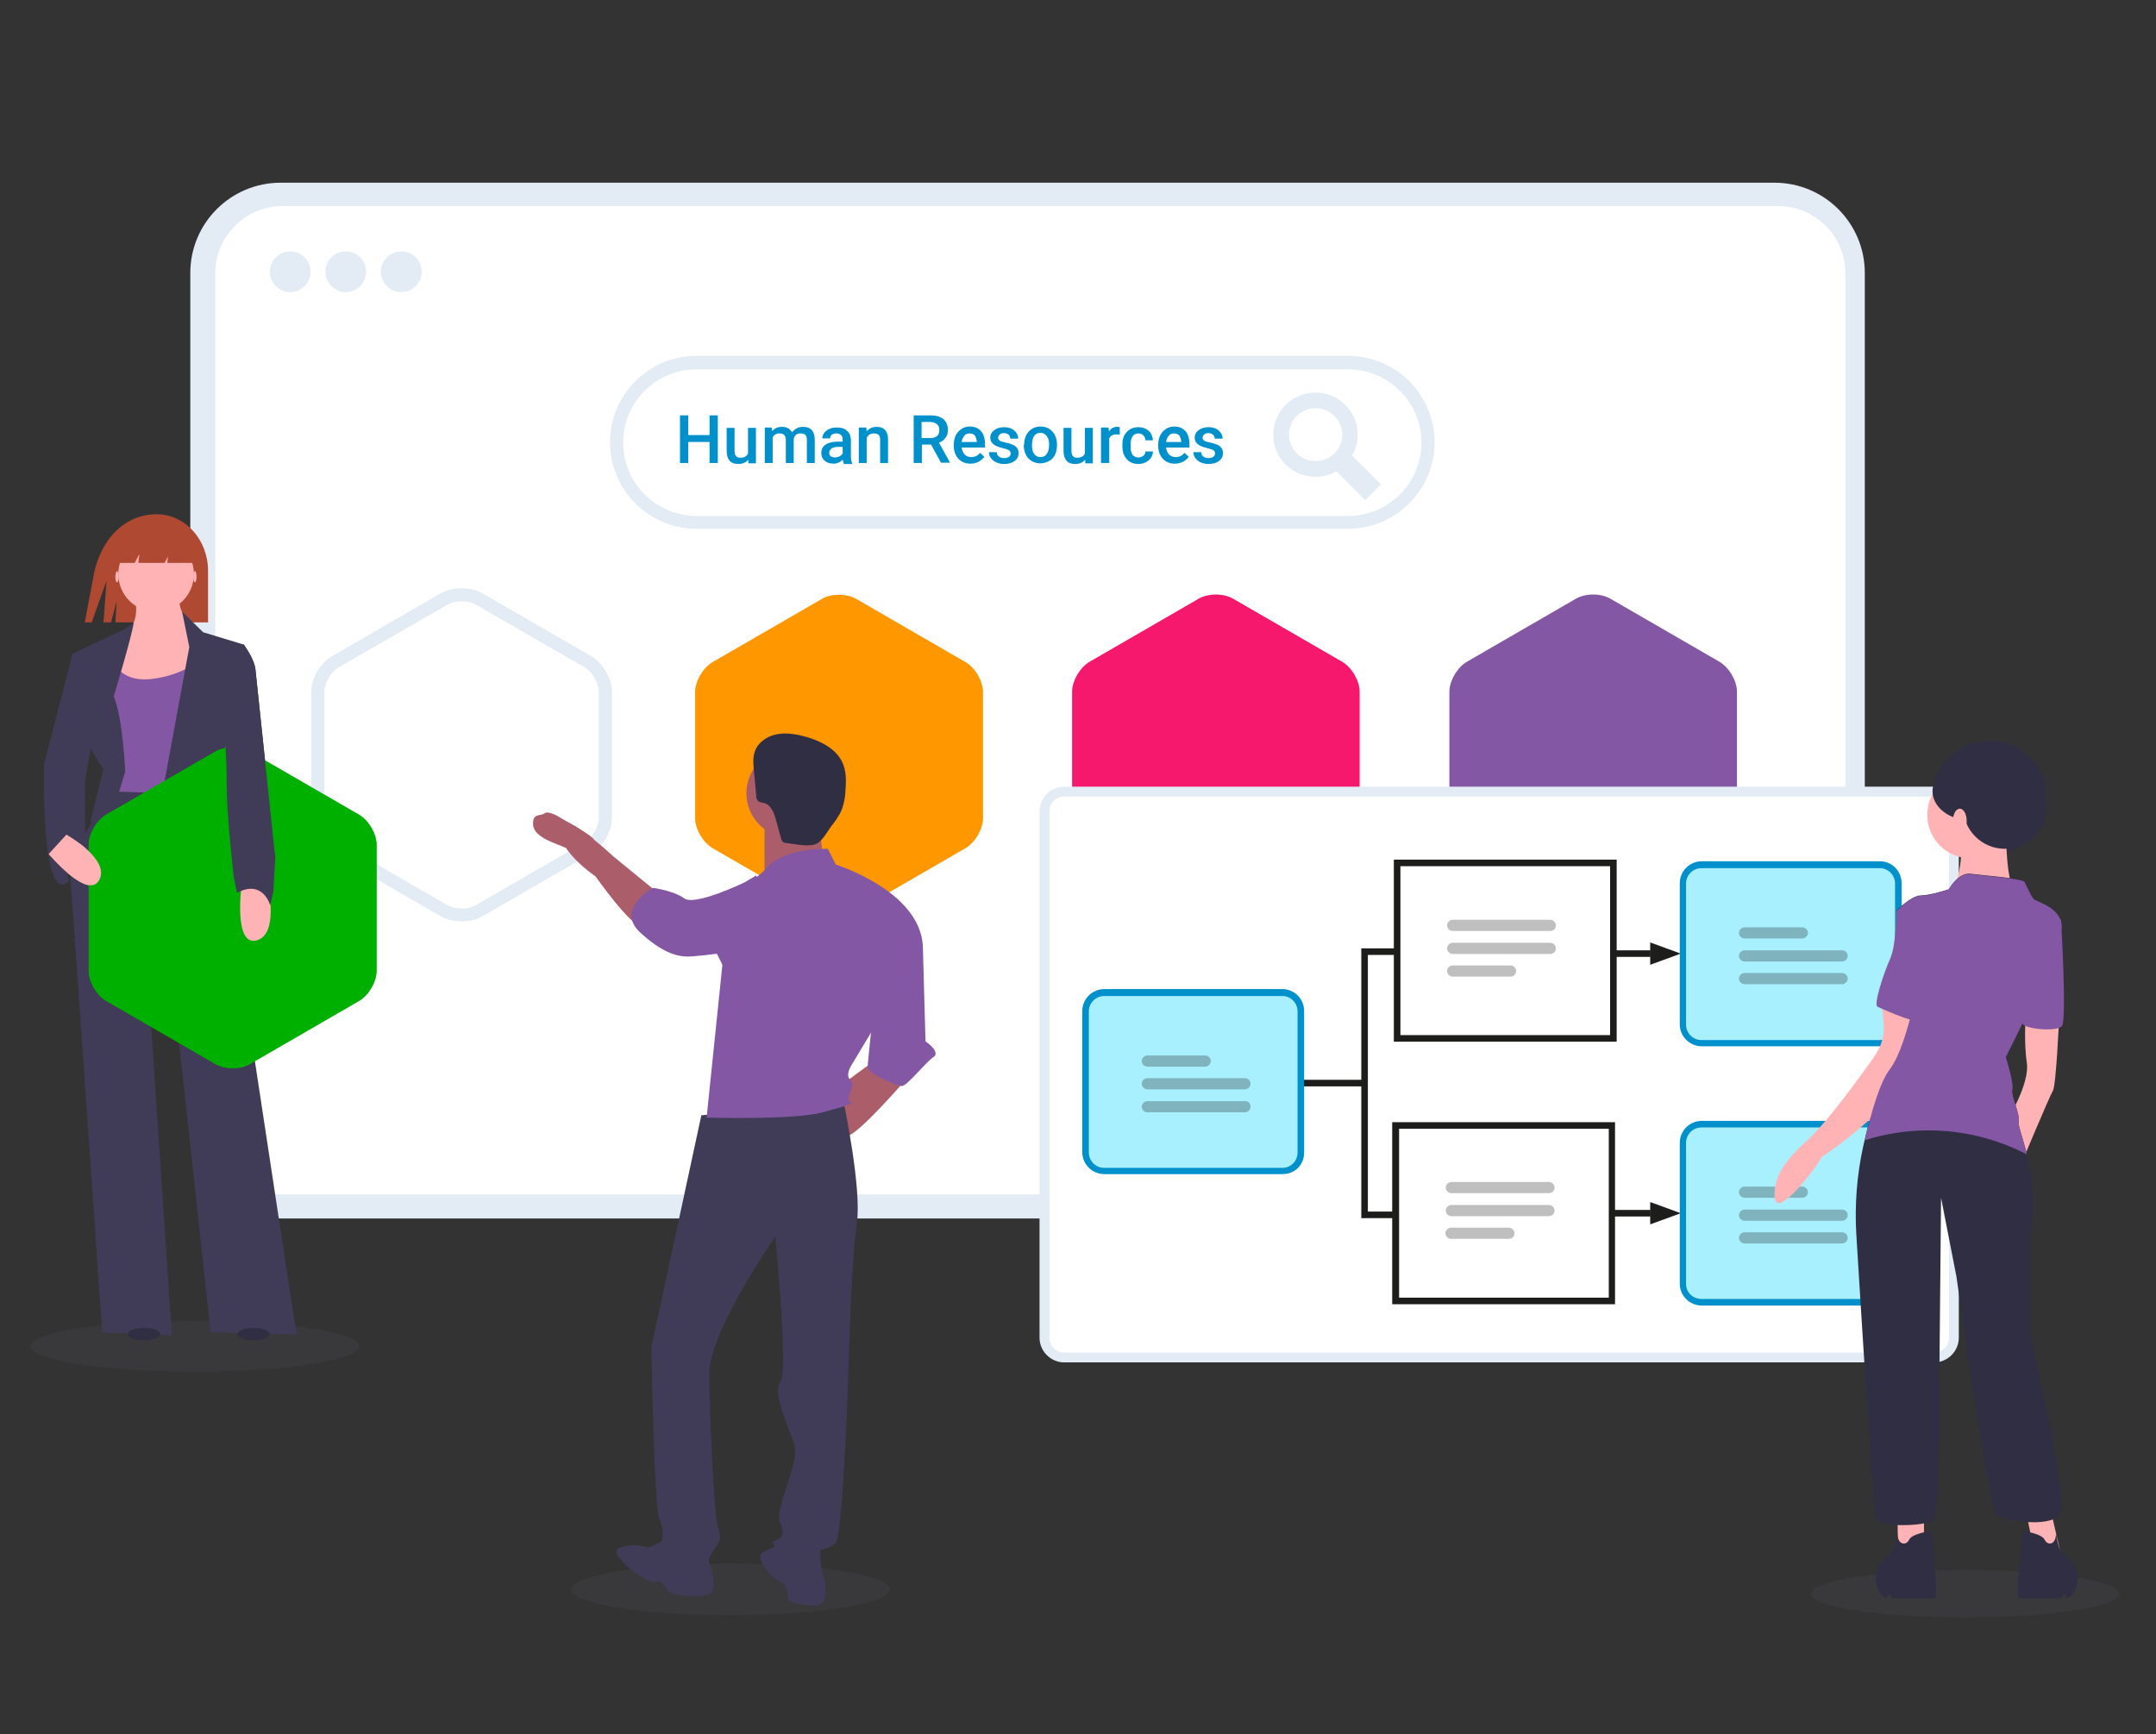 <?xml version="1.0" encoding="utf-8"?>
<!-- Generator: Adobe Illustrator 25.4.8, SVG Export Plug-In . SVG Version: 6.00 Build 0)  -->
<svg version="1.1" id="Layer_1" xmlns="http://www.w3.org/2000/svg" xmlns:xlink="http://www.w3.org/1999/xlink" x="0px" y="0px"
	 viewBox="0 0 656 527.8" style="enable-background:new 0 0 656 527.8;" xml:space="preserve">
<rect x="0" y="0" width="656" height="527.8" fill="#333333" stroke="none"/>
<style type="text/css">
	.st0{fill:#E3ECF4;}
	.st1{fill:#FFFFFF;}
	.st2{fill:#FF9700;}
	.st3{opacity:0.12;fill:#6B6B7E;}
	.st4{fill:#AB5D69;}
	.st5{fill:#403C58;}
	.st6{fill:#8457A5;}
	.st7{fill:#2F2E43;}
	.st8{fill:#B04932;}
	.st9{fill:#FFB3B5;}
	.st10{fill:#00B000;}
	.st11{fill:#F5186D;}
	.st12{fill:#0091CC;}
	.st13{fill:#1D1D1B;}
	.st14{fill:#A9F0FF;}
	.st15{opacity:0.5;}
</style>
<g>
	<g>
		<path class="st0" d="M567.4,130.5V83.1c0-15.2-12.3-27.5-27.5-27.5l0,0H85.4c-15.2,0-27.5,12.3-27.5,27.5v260.2
			c0,15.2,12.3,27.5,27.5,27.5h454.5c15.2,0,27.5-12.3,27.5-27.5v-179"/>
		<path class="st1" d="M527.9,62.7H541c11.3,0,20.5,9.2,20.5,20.5v259.8c0,10.2-7.5,18.9-17.7,20.3c-0.9,0.1-1.9,0.2-2.8,0.2H86
			c-0.9,0-1.9-0.1-2.8-0.2c-10.1-1.4-17.7-10.1-17.7-20.3V83.2c0-11.3,9.2-20.5,20.5-20.5h12.2"/>
	</g>
	<g>
		<path class="st0" d="M94.5,82.7c0,3.4-2.8,6.2-6.2,6.2c-3.4,0-6.2-2.8-6.2-6.2c0-3.4,2.8-6.2,6.2-6.2
			C91.7,76.5,94.5,79.2,94.5,82.7z"/>
		<path class="st0" d="M111.4,82.7c0,3.4-2.8,6.2-6.2,6.2c-3.4,0-6.2-2.8-6.2-6.2c0-3.4,2.8-6.2,6.2-6.2
			C108.6,76.5,111.4,79.2,111.4,82.7z"/>
		<path class="st0" d="M128.3,82.7c0,3.4-2.8,6.2-6.2,6.2c-3.4,0-6.2-2.8-6.2-6.2c0-3.4,2.8-6.2,6.2-6.2
			C125.5,76.5,128.3,79.2,128.3,82.7z"/>
	</g>
</g>
<g>
	<g>
		<g>
			<g>
				<path class="st1" d="M184.3,248.9c0,3.3-2.4,7.4-5.3,9.1l-33.2,19.2c-2.9,1.7-7.6,1.7-10.5,0L102,258c-2.9-1.7-5.3-5.8-5.3-9.1
					v-38.4c0-3.3,2.4-7.4,5.3-9.1l33.2-19.2c2.9-1.7,7.6-1.7,10.5,0l33.2,19.2c2.9,1.7,5.3,5.8,5.3,9.1V248.9z"/>
				<path class="st0" d="M140.5,280.4c-2.3,0-4.5-0.5-6.3-1.5L101,259.7c-3.5-2-6.3-6.8-6.3-10.8v-38.4c0-4.1,2.8-8.8,6.3-10.8
					l33.2-19.2c3.5-2,9-2,12.5,0l33.2,19.2c3.5,2,6.3,6.8,6.3,10.8v38.4c0,4.1-2.8,8.8-6.3,10.8l-33.2,19.2
					C145,279.9,142.8,280.4,140.5,280.4z M140.5,183c-1.6,0-3.1,0.3-4.3,1L103,203.1c-2.3,1.3-4.3,4.8-4.3,7.4v38.4
					c0,2.6,2,6.1,4.3,7.4l33.2,19.2c2.3,1.3,6.3,1.3,8.5,0l33.2-19.2c2.3-1.3,4.3-4.8,4.3-7.4v-38.4c0-2.6-2-6.1-4.3-7.4L144.8,184
					C143.7,183.3,142.1,183,140.5,183z"/>
			</g>
		</g>
	</g>
</g>
<g>
	<g>
		<path class="st1" d="M299,248.9c0,3.3-2.4,7.4-5.3,9.1l-33.2,19.2c-2.9,1.7-7.6,1.7-10.5,0L216.8,258c-2.9-1.7-5.3-5.8-5.3-9.1
			v-38.4c0-3.3,2.4-7.4,5.3-9.1l33.2-19.2c2.9-1.7,7.6-1.7,10.5,0l33.2,19.2c2.9,1.7,5.3,5.8,5.3,9.1V248.9z"/>
		<path class="st2" d="M255.3,181c-1.9,0-3.8,0.4-5.3,1.3l-33.2,19.2c-2.9,1.7-5.3,5.8-5.3,9.1v38.4c0,3.3,2.4,7.4,5.3,9.1
			l33.2,19.2c1.4,0.8,3.4,1.3,5.3,1.3c1.9,0,3.8-0.4,5.3-1.3l33.2-19.2c2.9-1.7,5.3-5.8,5.3-9.1v-38.4c0-3.3-2.4-7.4-5.3-9.1
			l-33.2-19.2C259.1,181.4,257.2,181,255.3,181L255.3,181z"/>
	</g>
</g>
<g>
	<g>
		<path class="st1" d="M410.2,158.9H211.9c-13.3,0-24.3-10.9-24.3-24.3v0c0-13.3,10.9-24.3,24.3-24.3h198.3
			c13.3,0,24.3,10.9,24.3,24.3v0C434.5,148,423.6,158.9,410.2,158.9z"/>
		<path class="st0" d="M410.2,160.9H211.9c-14.5,0-26.3-11.8-26.3-26.3s11.8-26.3,26.3-26.3h198.3c14.5,0,26.3,11.8,26.3,26.3
			S424.7,160.9,410.2,160.9z M211.9,112.4c-12.3,0-22.3,10-22.3,22.3s10,22.3,22.3,22.3h198.3c12.3,0,22.3-10,22.3-22.3
			s-10-22.3-22.3-22.3H211.9z"/>
	</g>
	<path class="st0" d="M420.2,147.4l-8.8-8.8c1.1-1.9,1.7-4.1,1.7-6.3c0-3.4-1.3-6.6-3.8-9.1h0c-5-5-13.1-5-18.1,0
		c-2.4,2.4-3.8,5.6-3.8,9.1c0,3.4,1.3,6.6,3.8,9.1c2.5,2.5,5.8,3.7,9.1,3.7c2.2,0,4.4-0.6,6.3-1.7l8.8,8.8L420.2,147.4z M394.6,138
		c-1.5-1.5-2.4-3.6-2.4-5.7c0-2.2,0.8-4.2,2.4-5.7c1.6-1.6,3.6-2.4,5.7-2.4c2.1,0,4.1,0.8,5.7,2.4c1.5,1.5,2.4,3.6,2.4,5.7
		s-0.8,4.2-2.4,5.7C402.9,141.1,397.7,141.1,394.6,138z"/>
</g>
<g>
	<path class="st3" d="M270.7,483.7c0,4.3-21.7,7.8-48.4,7.8c-26.7,0-48.4-3.5-48.4-7.8c0-4.3,21.7-7.9,48.4-7.9
		C249.1,475.9,270.7,479.4,270.7,483.7z"/>
	<g>
		<path class="st4" d="M240.7,227.8c-7.5,0-13.6,6.1-13.6,13.6c0,7.5,6.1,13.6,13.6,13.6c7.5,0,13.6-6.1,13.6-13.6
			C254.3,233.9,248.2,227.8,240.7,227.8z"/>
		<path class="st4" d="M249.5,247.9c0,0,0,14.4,2.4,16c2.4,1.6-19.3,3.2-19.3,3.2v-18.5L249.5,247.9z"/>
		<path class="st4" d="M276,328.1c0,0-15.2,17.7-18.5,17.7c-3.2,0-6.4-12-6.4-12l15.2-11.2L276,328.1z"/>
		<path class="st4" d="M199.8,271.4l-13.2-10.8c0,0-17-16-16.7-8.6c0.3,7.4,11.3,14.7,11.3,14.7s10.7,15.2,14.1,15.3
			C198.8,282.2,199.8,271.4,199.8,271.4z"/>
		<path class="st5" d="M213.4,339.4l43.3-4c0,0,5.6,26.5,4,36.9c-1.6,10.4-2.4,40.1-2.4,40.1s-1.6,53.8-4,57
			c-2.4,3.2-10.4,2.4-12.8,4c-2.4,1.6-6.4-3.2-6.4-4c0-0.8,4.8-0.8,2.4-5.6c-2.4-4.8,6.4-18.5,4-24.9c-2.4-6.4-6.4-15.2-4-18.5
			c2.4-3.2-1.6-44.1-1.6-44.1s-20.1,28.9-20.1,41.7c0,12.8,1.6,42.5,2.4,45.7c0.8,3.2,1.6,4,0,6.4c-1.6,2.4-3.2,4.8-2.4,5.6
			c0.8,0.8-14.4,0-14.4-4.8c0-4.8,0.8-4.8-0.8-8.8c-1.6-4-2.4-52.2-2.4-52.2L213.4,339.4z"/>
		<path class="st6" d="M251.9,258.3l2.4,4.8c0,0,25.7,8,26.5,24.9l-21.7,36.1c0,0-1.6,2.4-0.8,4c0.8,1.6,1.6,0.8,0.8,3.2
			c-0.8,2.4-0.8,1.6-0.8,3.2c0,1.6,2.4,0.8,0,1.6c-2.4,0.8,0.8,0-8,2.4c-8.8,2.4-35.3,1.6-35.3,1.6l4.8-46.5L215,284l6.2-12.6
			c0,0,3.5,0,8.7-4.2c2.3-1.8,3.5-3.2,3.5-3.2S237.5,258.3,251.9,258.3z"/>
		<path class="st6" d="M230.1,266.4l-3.5,2.1c0,0-15.1,7.3-18.4,4.9c-3.3-2.4-9.5-3.2-9.5-3.2s-11.6,6.3-4,13.5
			c7.7,7.1,12.2,7.3,14.5,7.4c2.3,0.1,24-2.4,26.3-4.6C237.9,284.4,230.1,266.4,230.1,266.4z"/>
		<path class="st6" d="M279.2,284.8l1.6,3.2l0.8,28.9c0,0,4.8,3.2,2.4,4.8c-2.4,1.6-8,8.8-9.6,8.8c-1.6,0-10.4-4-10.4-5.6
			c0-1.6,1.6-16.1,1.6-16.1L279.2,284.8z"/>
		<path class="st5" d="M249.5,469.4c0,0,0,8,0.8,9.6c0.8,1.6,2.4,9.6-2.4,9.6c-2.8,0-5.5-0.5-8-1.6c0,0,0-4.8-2.4-5.6
			c-2.4-0.8-8-7.2-5.6-8.8c2.4-1.6,7.2-3.2,7.2-3.2L249.5,469.4z"/>
		<path class="st5" d="M215,473.4c0,0,4.8,11.2,0,12c-4.8,0.8-11.2,0-12-1.6c-0.8-1.6-2.4-3.2-4-2.4c-1.6,0.8-15.2-8.8-10.4-10.4
			c2.9-1,6-1,8.8,0l4.8-2.4L215,473.4z"/>
		<path class="st7" d="M239,256.5c-0.2,0-0.5-0.1-0.7-0.2c-0.3-0.3-0.5-0.6-0.6-1l-1.6-5.8c-0.6-2.2-1.6-4.8-3.9-5.2
			c-0.5,0-0.9-0.2-1.4-0.4c-0.5-0.5-0.8-1.1-0.7-1.8l-0.7-7.5c-0.2-2-0.4-4.1,0.3-6c1-2.8,3.9-4.7,6.9-5.2c3-0.5,6,0.1,8.9,0.9
			c4.4,1.3,8.9,3.6,10.8,7.7c1.1,2.4,1.2,5.1,1,7.8c-0.1,2.7-0.5,5.5-1.8,7.9c-0.7,1.2-1.5,2.4-2.4,3.5c-1.4,1.8-3,5.2-5.3,5.8
			C245.3,257.7,241.5,256.8,239,256.5z"/>
		<path class="st4" d="M162.2,251c0.3,4.1,7.8,5.9,9.4,6.8c1.6,0.9,10.8-0.9,8.7-2.8c-2.1-1.9-9.4-5.9-9.4-5.9s-3.8-2.6-5.2-1.6
			C164.3,248.5,162,247.3,162.2,251z"/>
	</g>
</g>
<g>
	<g>
		<path class="st3" d="M109.3,409.7c0,4.2-22.4,7.7-50,7.7s-50-3.4-50-7.7c0-4.3,22.4-7.7,50-7.7S109.3,405.4,109.3,409.7z"/>
		<g>
			<g>
				<path class="st8" d="M47.7,156.5L47.7,156.5c-9.6,0-16.6,7.2-19,17.5l-2.9,15.4h2.1l4.5-12.6l-0.9,12.6h2.3l1.7-6.5l-0.4,6.5
					h28.2v-15.7C63.3,164.2,56.3,156.5,47.7,156.5L47.7,156.5z"/>
				<path class="st5" d="M35,239.3c0,0-14.3,19.8-13.6,27.8c0.7,8,9.7,138.3,9.7,138.3l21.2,1l-6.3-93.8l5.2-25.4l12.9,118.2
					l26.1,0.7L66.9,252.8l-4.5-13.6H35z"/>
				<path class="st9" d="M39.8,178.8c0,0,4.5,8.3-1.4,13.9c-5.9,5.6-8.7,20.5-8.7,20.5l33.4-2.4L60.3,192c0,0-7.3-4.5-5.6-12.5
					L39.8,178.8z"/>
				<path class="st6" d="M34.3,201.1c0,0,2.1,6.3,11.1,5.6c5.5-0.5,10.8-2.4,15.3-5.6v40.7l-27.8-1V216L34.3,201.1z"/>
				<path class="st5" d="M36,241.7l2.1-6.9c0,0-0.7-16.3-3.5-22.9c0,0,5.3-17.4,6.1-22.4l-2.7,1.9l-16,7.6l5.6,28.8l3.8,6.3l-4,16.4
					L36,241.7z"/>
				<path class="st5" d="M49.6,240.3l8-43.4l-2.2-10.8l6.4,6.3l12.5,3.8l-5.9,32.7l-3.5,6.9l1.7,15.6L49.6,240.3z"/>
				<path class="st9" d="M81.5,269.5c0,0,3.5,14.9-3.5,16.7c-7,1.7-4.5-16.7-4.5-16.7H81.5z"/>
				<path class="st9" d="M20.2,254c0,0,13.4,7.5,10,13.8c-3.4,6.3-15.4-7.9-15.4-7.9L20.2,254z"/>
				<path class="st5" d="M69,196.9l5.2-0.7c0,0,3.1,4.2,3.5,7.3c0.3,3.1,5.9,56,5.9,56c0.4,1.2,0,2.3-0.4,11.8l-1,4.2
					c0,0-2.1-8-10.1-3.8l-1-4.9c0,0-2.1-18.4-2.1-27.1c0-8.7-0.7-18.1-0.7-18.1L69,196.9z"/>
				<path class="st7" d="M43.8,404.1c2.7,0,4.9,0.8,4.9,1.9c0,1-2.2,1.9-4.9,1.9c-2.7,0-4.9-0.8-4.9-1.9
					C38.9,404.9,41.1,404.1,43.8,404.1z"/>
				<path class="st7" d="M77.2,404.1c2.7,0,4.9,0.8,4.9,1.9c0,1-2.2,1.9-4.9,1.9c-2.7,0-4.9-0.8-4.9-1.9
					C72.3,404.9,74.5,404.1,77.2,404.1z"/>
				<path class="st5" d="M25.9,198.6l-3.8,0.3l-8.7,33.7c0,0-1.1,43.8,7.6,35.5c0,0-3.1-9,4.9-12.2v-18.4l2.8-16L25.9,198.6z"/>
				<path class="st9" d="M59.3,173.8c0.3,0,0.5,0.8,0.5,1.7c0,1-0.2,1.7-0.5,1.7c-0.3,0-0.5-0.8-0.5-1.7
					C58.8,174.6,59,173.8,59.3,173.8z"/>
				<path class="st9" d="M35.6,173.8c0.3,0,0.5,0.8,0.5,1.7c0,1-0.2,1.7-0.5,1.7c-0.3,0-0.5-0.8-0.5-1.7
					C35.1,174.6,35.4,173.8,35.6,173.8z"/>
				<path class="st9" d="M47.5,163.2c6.3,0,11.5,5.1,11.5,11.5c0,6.3-5.1,11.5-11.5,11.5c-6.3,0-11.5-5.1-11.5-11.5
					C36,168.3,41.1,163.2,47.5,163.2z"/>
				<polygon class="st8" points="42.4,168.6 42.1,171.3 50.1,171.3 51.1,169.3 50.9,171.3 60.5,171.3 53.9,160.9 39.3,161.3 
					35.8,171.3 41,171.3 				"/>
			</g>
			<path class="st9" d="M81.5,269.5c0,0,3.5,14.9-3.5,16.7c-7,1.7-4.5-16.7-4.5-16.7H81.5z"/>
		</g>
	</g>
	<g>
		<g>
			<path class="st10" d="M114.5,295.4c0,3.3-2.4,7.4-5.3,9.1L76,323.7c-2.9,1.7-7.6,1.7-10.5,0l-33.2-19.2c-2.9-1.7-5.3-5.8-5.3-9.1
				v-38.4c0-3.3,2.4-7.4,5.3-9.1l33.2-19.2c2.9-1.7,7.6-1.7,10.5,0l33.2,19.2c2.9,1.7,5.3,5.8,5.3,9.1V295.4z"/>
			<path class="st10" d="M70.8,227.5c-1.9,0-3.8,0.4-5.3,1.3L32.3,248c-2.9,1.7-5.3,5.8-5.3,9.1v38.4c0,3.3,2.4,7.4,5.3,9.1
				l33.2,19.2c1.4,0.8,3.4,1.3,5.3,1.3c1.9,0,3.8-0.4,5.3-1.3l33.2-19.2c2.9-1.7,5.3-5.8,5.3-9.1v-38.4c0-3.3-2.4-7.4-5.3-9.1
				L76,228.8C74.6,227.9,72.7,227.5,70.8,227.5L70.8,227.5z"/>
		</g>
	</g>
	<g>
		<path class="st9" d="M81.5,269.5c0,0,3.5,14.9-3.5,16.7c-7,1.7-4.5-16.7-4.5-16.7H81.5z"/>
		<path class="st5" d="M69,196.9l5.2-0.7c0,0,3.1,4.2,3.5,7.3c0.3,3.1,5.9,56,5.9,56c0.4,1.2,0,2.3-0.4,11.8l-1,4.2
			c0,0-2.1-8-10.1-3.8l-1-4.9c0,0-2.1-18.4-2.1-27.1c0-8.7-0.7-18.1-0.7-18.1L69,196.9z"/>
	</g>
	<path class="st9" d="M20.2,254c0,0,13.4,7.5,10,13.8c-3.4,6.3-15.4-7.9-15.4-7.9L20.2,254z"/>
</g>
<g>
	<path class="st11" d="M413.8,248.9c0,3.3-2.4,7.4-5.3,9.1l-33.2,19.2c-2.9,1.7-7.6,1.7-10.5,0L331.5,258c-2.9-1.7-5.3-5.8-5.3-9.1
		v-38.4c0-3.3,2.4-7.4,5.3-9.1l33.2-19.2c2.9-1.7,7.6-1.7,10.5,0l33.2,19.2c2.9,1.7,5.3,5.8,5.3,9.1V248.9z"/>
</g>
<g>
	<g>
		<g>
			<path class="st6" d="M528.5,248.9c0,3.3-2.4,7.4-5.3,9.1L490,277.2c-2.9,1.7-7.6,1.7-10.5,0L446.3,258c-2.9-1.7-5.3-5.8-5.3-9.1
				v-38.4c0-3.3,2.4-7.4,5.3-9.1l33.2-19.2c2.9-1.7,7.6-1.7,10.5,0l33.2,19.2c2.9,1.7,5.3,5.8,5.3,9.1V248.9z"/>
		</g>
	</g>
</g>
<g>
	<path class="st12" d="M218.4,140.9h-2.5v-6.4h-6.5v6.4h-2.5v-14.5h2.5v6h6.5v-6h2.5V140.9z"/>
	<path class="st12" d="M227.7,139.9c-0.7,0.8-1.7,1.3-3,1.3c-1.2,0-2.1-0.3-2.7-1c-0.6-0.7-0.9-1.7-0.9-3v-7h2.4v7
		c0,1.4,0.6,2.1,1.7,2.1c1.2,0,2-0.4,2.4-1.3v-7.8h2.4v10.8h-2.3L227.7,139.9z"/>
	<path class="st12" d="M234.8,130.1l0.1,1.1c0.8-0.9,1.8-1.3,3.1-1.3c1.4,0,2.4,0.6,3,1.7c0.8-1.1,1.9-1.7,3.3-1.7
		c1.2,0,2.1,0.3,2.7,1s0.9,1.6,0.9,2.9v7.1h-2.4v-7c0-0.7-0.1-1.2-0.4-1.5c-0.3-0.3-0.8-0.5-1.5-0.5c-0.6,0-1,0.1-1.4,0.4
		c-0.3,0.3-0.6,0.7-0.7,1.2l0,7.4h-2.4v-7.1c0-1.3-0.7-1.9-1.9-1.9c-1,0-1.7,0.4-2.1,1.2v7.8h-2.4v-10.8H234.8z"/>
	<path class="st12" d="M256.7,140.9c-0.1-0.2-0.2-0.5-0.3-1c-0.8,0.8-1.7,1.2-2.8,1.2c-1.1,0-2-0.3-2.7-0.9c-0.7-0.6-1-1.4-1-2.3
		c0-1.2,0.4-2,1.3-2.6s2.1-0.9,3.7-0.9h1.5v-0.7c0-0.6-0.2-1-0.5-1.3c-0.3-0.3-0.8-0.5-1.4-0.5c-0.6,0-1,0.1-1.4,0.4
		c-0.4,0.3-0.5,0.6-0.5,1.1h-2.4c0-0.6,0.2-1.1,0.6-1.7c0.4-0.5,0.9-0.9,1.6-1.2s1.4-0.4,2.3-0.4c1.3,0,2.3,0.3,3,1
		c0.8,0.6,1.1,1.5,1.2,2.7v4.9c0,1,0.1,1.7,0.4,2.3v0.2H256.7z M254,139.2c0.5,0,0.9-0.1,1.4-0.3c0.4-0.2,0.7-0.5,1-0.9v-2H255
		c-0.9,0-1.6,0.2-2,0.5s-0.7,0.8-0.7,1.3c0,0.5,0.2,0.8,0.5,1.1C253.1,139,253.5,139.2,254,139.2z"/>
	<path class="st12" d="M263.6,130.1l0.1,1.2c0.8-1,1.8-1.4,3.1-1.4c2.2,0,3.4,1.3,3.4,3.9v7.1h-2.4v-7c0-0.7-0.1-1.2-0.4-1.5
		s-0.8-0.5-1.5-0.5c-1,0-1.7,0.4-2.2,1.3v7.7h-2.4v-10.8H263.6z"/>
	<path class="st12" d="M283.3,135.3h-2.8v5.6H278v-14.5h5.1c1.7,0,3,0.4,3.9,1.1c0.9,0.8,1.4,1.8,1.4,3.3c0,1-0.2,1.8-0.7,2.4
		c-0.5,0.7-1.1,1.2-2,1.5l3.3,6v0.1h-2.7L283.3,135.3z M280.5,133.3h2.6c0.9,0,1.5-0.2,2-0.6c0.5-0.4,0.7-1,0.7-1.8
		c0-0.8-0.2-1.4-0.7-1.8c-0.4-0.4-1.1-0.6-2-0.7h-2.7V133.3z"/>
	<path class="st12" d="M295.3,141.1c-1.5,0-2.8-0.5-3.7-1.5s-1.4-2.3-1.4-3.9v-0.3c0-1.1,0.2-2,0.6-2.9c0.4-0.8,1-1.5,1.8-2
		c0.8-0.5,1.6-0.7,2.5-0.7c1.5,0,2.6,0.5,3.4,1.4s1.2,2.3,1.2,4v1h-7.1c0.1,0.9,0.4,1.6,0.9,2.1c0.5,0.5,1.2,0.8,2,0.8
		c1.1,0,2-0.4,2.7-1.3l1.3,1.2c-0.4,0.6-1,1.1-1.7,1.5C297,140.9,296.2,141.1,295.3,141.1z M295,131.9c-0.7,0-1.2,0.2-1.6,0.7
		s-0.7,1.1-0.8,1.9h4.6v-0.2c-0.1-0.8-0.3-1.4-0.6-1.8C296.2,132.1,295.6,131.9,295,131.9z"/>
	<path class="st12" d="M307.5,138c0-0.4-0.2-0.8-0.5-1c-0.4-0.2-0.9-0.4-1.8-0.6c-0.8-0.2-1.5-0.4-2.1-0.7c-1.2-0.6-1.8-1.4-1.8-2.5
		c0-0.9,0.4-1.7,1.2-2.3c0.8-0.6,1.8-0.9,3-0.9c1.3,0,2.3,0.3,3.1,1s1.2,1.5,1.2,2.5h-2.4c0-0.5-0.2-0.9-0.5-1.2s-0.8-0.5-1.4-0.5
		c-0.5,0-1,0.1-1.3,0.4s-0.5,0.6-0.5,1c0,0.4,0.2,0.7,0.5,0.9c0.3,0.2,0.9,0.4,1.9,0.6c1,0.2,1.7,0.5,2.2,0.7s0.9,0.6,1.2,1
		c0.3,0.4,0.4,0.9,0.4,1.5c0,1-0.4,1.8-1.2,2.4c-0.8,0.6-1.9,0.9-3.2,0.9c-0.9,0-1.7-0.2-2.4-0.5c-0.7-0.3-1.2-0.8-1.6-1.3
		s-0.6-1.2-0.6-1.8h2.4c0,0.6,0.2,1,0.6,1.3c0.4,0.3,0.9,0.5,1.6,0.5c0.6,0,1.1-0.1,1.5-0.4C307.4,138.7,307.5,138.4,307.5,138z"/>
	<path class="st12" d="M311.6,135.4c0-1.1,0.2-2,0.6-2.9c0.4-0.8,1-1.5,1.8-2c0.8-0.5,1.6-0.7,2.6-0.7c1.5,0,2.6,0.5,3.5,1.4
		c0.9,0.9,1.4,2.2,1.5,3.7l0,0.6c0,1.1-0.2,2-0.6,2.9c-0.4,0.8-1,1.5-1.8,1.9s-1.6,0.7-2.6,0.7c-1.5,0-2.7-0.5-3.7-1.5
		c-0.9-1-1.4-2.4-1.4-4.1V135.4z M314,135.6c0,1.1,0.2,2,0.7,2.6s1.1,0.9,1.9,0.9s1.5-0.3,1.9-1c0.5-0.6,0.7-1.6,0.7-2.8
		c0-1.1-0.2-2-0.7-2.6c-0.5-0.6-1.1-1-1.9-1c-0.8,0-1.4,0.3-1.9,0.9S314,134.4,314,135.6z"/>
	<path class="st12" d="M330.2,139.9c-0.7,0.8-1.7,1.3-3,1.3c-1.2,0-2.1-0.3-2.7-1c-0.6-0.7-0.9-1.7-0.9-3v-7h2.4v7
		c0,1.4,0.6,2.1,1.7,2.1c1.2,0,2-0.4,2.4-1.3v-7.8h2.4v10.8h-2.3L330.2,139.9z"/>
	<path class="st12" d="M340.7,132.3c-0.3-0.1-0.6-0.1-1-0.1c-1.1,0-1.9,0.4-2.2,1.3v7.4H335v-10.8h2.3l0.1,1.2
		c0.6-0.9,1.4-1.4,2.4-1.4c0.3,0,0.6,0,0.9,0.1L340.7,132.3z"/>
	<path class="st12" d="M346.4,139.2c0.6,0,1.1-0.2,1.5-0.5s0.6-0.8,0.6-1.3h2.3c0,0.7-0.2,1.3-0.6,1.9c-0.4,0.6-0.9,1-1.6,1.4
		c-0.7,0.3-1.4,0.5-2.2,0.5c-1.5,0-2.7-0.5-3.6-1.5c-0.9-1-1.3-2.3-1.3-4.1v-0.2c0-1.6,0.4-3,1.3-3.9c0.9-1,2.1-1.5,3.6-1.5
		c1.3,0,2.3,0.4,3.1,1.1c0.8,0.7,1.2,1.7,1.3,2.9h-2.3c0-0.6-0.2-1.1-0.6-1.5c-0.4-0.4-0.9-0.6-1.5-0.6c-0.8,0-1.4,0.3-1.8,0.9
		c-0.4,0.6-0.6,1.4-0.6,2.6v0.4c0,1.2,0.2,2,0.6,2.6C345,138.9,345.6,139.2,346.4,139.2z"/>
	<path class="st12" d="M357.5,141.1c-1.5,0-2.8-0.5-3.7-1.5s-1.4-2.3-1.4-3.9v-0.3c0-1.1,0.2-2,0.6-2.9c0.4-0.8,1-1.5,1.8-2
		c0.8-0.5,1.6-0.7,2.5-0.7c1.5,0,2.6,0.5,3.4,1.4s1.2,2.3,1.2,4v1h-7.1c0.1,0.9,0.4,1.6,0.9,2.1c0.5,0.5,1.2,0.8,2,0.8
		c1.1,0,2-0.4,2.7-1.3l1.3,1.2c-0.4,0.6-1,1.1-1.7,1.5C359.2,140.9,358.3,141.1,357.5,141.1z M357.2,131.9c-0.7,0-1.2,0.2-1.6,0.7
		s-0.7,1.1-0.8,1.9h4.6v-0.2c-0.1-0.8-0.3-1.4-0.6-1.8C358.4,132.1,357.8,131.9,357.2,131.9z"/>
	<path class="st12" d="M369.7,138c0-0.4-0.2-0.8-0.5-1c-0.4-0.2-0.9-0.4-1.8-0.6c-0.8-0.2-1.5-0.4-2.1-0.7c-1.2-0.6-1.8-1.4-1.8-2.5
		c0-0.9,0.4-1.7,1.2-2.3c0.8-0.6,1.8-0.9,3-0.9c1.3,0,2.3,0.3,3.1,1s1.2,1.5,1.2,2.5h-2.4c0-0.5-0.2-0.9-0.5-1.2s-0.8-0.5-1.4-0.5
		c-0.5,0-1,0.1-1.3,0.4s-0.5,0.6-0.5,1c0,0.4,0.2,0.7,0.5,0.9c0.3,0.2,0.9,0.4,1.9,0.6c1,0.2,1.7,0.5,2.2,0.7s0.9,0.6,1.2,1
		c0.3,0.4,0.4,0.9,0.4,1.5c0,1-0.4,1.8-1.2,2.4c-0.8,0.6-1.9,0.9-3.2,0.9c-0.9,0-1.7-0.2-2.4-0.5c-0.7-0.3-1.2-0.8-1.6-1.3
		s-0.6-1.2-0.6-1.8h2.4c0,0.6,0.2,1,0.6,1.3c0.4,0.3,0.9,0.5,1.6,0.5c0.6,0,1.1-0.1,1.5-0.4C369.5,138.7,369.7,138.4,369.7,138z"/>
</g>
<g>
	<g>
		<path class="st1" d="M588.5,413.1H323.8c-3.3,0-6-2.7-6-6V246.9c0-3.3,2.7-6,6-6h264.7c3.3,0,6,2.7,6,6v160.2
			C594.5,410.4,591.8,413.1,588.5,413.1z"/>
		<path class="st0" d="M588.5,414.6H323.8c-4.1,0-7.5-3.4-7.5-7.5V246.9c0-4.1,3.4-7.5,7.5-7.5h264.7c4.1,0,7.5,3.4,7.5,7.5v160.2
			C596,411.2,592.6,414.6,588.5,414.6z M323.8,242.4c-2.5,0-4.5,2-4.5,4.5v160.2c0,2.5,2,4.5,4.5,4.5h264.7c2.5,0,4.5-2,4.5-4.5
			V246.9c0-2.5-2-4.5-4.5-4.5H323.8z"/>
	</g>
	<polyline class="st13" points="502.1,365.8 511.4,369.2 502.1,372.6 	"/>
	<rect x="490.3" y="368.2" class="st13" width="11.9" height="2"/>
	<g>
		<polyline class="st13" points="502.1,286.8 511.4,290.2 502.1,293.6 		"/>
		<rect x="490.3" y="289.2" class="st13" width="11.9" height="2"/>
	</g>
	<g>
		<g>
			<path class="st14" d="M577.6,390.6c0,3.1-2.5,5.6-5.6,5.6h-54.2c-3.1,0-5.7-2.5-5.7-5.6v-42.9c0-3.1,2.5-5.7,5.7-5.7H572
				c3.1,0,5.6,2.5,5.6,5.7V390.6z"/>
			<path class="st12" d="M572,397.3h-54.2c-3.7,0-6.7-3-6.7-6.6v-42.9c0-3.7,3-6.7,6.7-6.7H572c3.7,0,6.6,3,6.6,6.7v42.9
				C578.6,394.3,575.6,397.3,572,397.3z M517.7,343.1c-2.6,0-4.7,2.1-4.7,4.7v42.9c0,2.6,2.1,4.6,4.7,4.6H572c2.6,0,4.6-2.1,4.6-4.6
				v-42.9c0-2.6-2.1-4.7-4.6-4.7H517.7z"/>
		</g>
		<g class="st15">
			<path class="st15" d="M550.1,362.8c0,0.9-0.8,1.7-1.7,1.7h-17.6c-0.9,0-1.7-0.8-1.7-1.7l0,0c0-0.9,0.8-1.7,1.7-1.7h17.6
				C549.3,361.1,550.1,361.9,550.1,362.8L550.1,362.8z"/>
			<path class="st15" d="M562.2,369.8c0,0.9-0.8,1.7-1.7,1.7h-29.7c-0.9,0-1.7-0.8-1.7-1.7l0,0c0-0.9,0.8-1.7,1.7-1.7h29.7
				C561.4,368.1,562.2,368.8,562.2,369.8L562.2,369.8z"/>
			<path class="st15" d="M562.2,376.7c0,0.9-0.8,1.7-1.7,1.7h-29.7c-0.9,0-1.7-0.8-1.7-1.7l0,0c0-0.9,0.8-1.7,1.7-1.7h29.7
				C561.4,375,562.2,375.8,562.2,376.7L562.2,376.7z"/>
		</g>
	</g>
	<g>
		<g>
			<rect x="425.1" y="262.7" class="st1" width="65.8" height="53.4"/>
			<path class="st13" d="M491.9,317h-67.8v-55.4h67.8V317z M426.1,315h63.8v-51.4h-63.8V315z"/>
		</g>
		<g class="st15">
			<path class="st15" d="M461.3,295.5c0-0.9-0.8-1.7-1.7-1.7H442c-0.9,0-1.7,0.8-1.7,1.7l0,0c0,0.9,0.8,1.7,1.7,1.7h17.6
				C460.5,297.2,461.3,296.5,461.3,295.5L461.3,295.5z"/>
			<path class="st15" d="M473.4,288.6c0-0.9-0.8-1.7-1.7-1.7H442c-0.9,0-1.7,0.8-1.7,1.7l0,0c0,0.9,0.8,1.7,1.7,1.7h29.7
				C472.7,290.3,473.4,289.5,473.4,288.6L473.4,288.6z"/>
			<path class="st15" d="M473.4,281.6c0-0.9-0.8-1.7-1.7-1.7H442c-0.9,0-1.7,0.8-1.7,1.7l0,0c0,0.9,0.8,1.7,1.7,1.7h29.7
				C472.7,283.3,473.4,282.6,473.4,281.6L473.4,281.6z"/>
		</g>
	</g>
	<g>
		<g>
			<rect x="424.7" y="342.5" class="st1" width="65.8" height="53.4"/>
			<path class="st13" d="M491.4,396.9h-67.8v-55.4h67.8V396.9z M425.7,394.9h63.8v-51.4h-63.8V394.9z"/>
		</g>
		<g class="st15">
			<path class="st15" d="M460.8,375.3c0-0.9-0.8-1.7-1.7-1.7h-17.6c-0.9,0-1.7,0.8-1.7,1.7l0,0c0,0.9,0.8,1.7,1.7,1.7h17.6
				C460.1,377,460.8,376.3,460.8,375.3L460.8,375.3z"/>
			<path class="st15" d="M473,368.4c0-0.9-0.8-1.7-1.7-1.7h-29.7c-0.9,0-1.7,0.8-1.7,1.7l0,0c0,0.9,0.8,1.7,1.7,1.7h29.7
				C472.2,370.1,473,369.3,473,368.4L473,368.4z"/>
			<path class="st15" d="M473,361.4c0-0.9-0.8-1.7-1.7-1.7h-29.7c-0.9,0-1.7,0.8-1.7,1.7l0,0c0,0.9,0.8,1.7,1.7,1.7h29.7
				C472.2,363.1,473,362.4,473,361.4L473,361.4z"/>
		</g>
	</g>
	<g>
		<rect x="395.1" y="328.6" class="st13" width="20.2" height="2"/>
		<polygon class="st13" points="424.6,370.7 414.2,370.7 414.2,288.6 425.1,288.6 425.1,290.6 416.2,290.6 416.2,368.7 424.6,368.7 
					"/>
	</g>
	<g>
		<g>
			<path class="st14" d="M395.9,350.7c0,3.1-2.5,5.6-5.6,5.6H336c-3.1,0-5.7-2.5-5.7-5.6v-42.9c0-3.1,2.5-5.7,5.7-5.7h54.2
				c3.1,0,5.6,2.5,5.6,5.7V350.7z"/>
			<path class="st12" d="M390.3,357.3H336c-3.7,0-6.7-3-6.7-6.7v-42.9c0-3.7,3-6.7,6.7-6.7h54.2c3.7,0,6.6,3,6.6,6.7v42.9
				C396.9,354.4,394,357.3,390.3,357.3z M336,303.1c-2.6,0-4.7,2.1-4.7,4.7v42.9c0,2.6,2.1,4.7,4.7,4.7h54.2c2.6,0,4.6-2.1,4.6-4.7
				v-42.9c0-2.6-2.1-4.7-4.6-4.7H336z"/>
		</g>
		<g class="st15">
			<path class="st15" d="M368.4,322.9c0,0.9-0.8,1.7-1.7,1.7h-17.6c-0.9,0-1.7-0.8-1.7-1.7l0,0c0-0.9,0.8-1.7,1.7-1.7h17.6
				C367.6,321.2,368.4,321.9,368.4,322.9L368.4,322.9z"/>
			<path class="st15" d="M380.5,329.8c0,0.9-0.8,1.7-1.7,1.7h-29.7c-0.9,0-1.7-0.8-1.7-1.7l0,0c0-0.9,0.8-1.7,1.7-1.7h29.7
				C379.8,328.1,380.5,328.9,380.5,329.8L380.5,329.8z"/>
			<path class="st15" d="M380.5,336.8c0,0.9-0.8,1.7-1.7,1.7h-29.7c-0.9,0-1.7-0.8-1.7-1.7l0,0c0-0.9,0.8-1.7,1.7-1.7h29.7
				C379.8,335,380.5,335.8,380.5,336.8L380.5,336.8z"/>
		</g>
	</g>
	<g>
		<g>
			<path class="st14" d="M577.6,311.8c0,3.1-2.5,5.6-5.6,5.6h-54.2c-3.1,0-5.7-2.5-5.7-5.6v-42.9c0-3.1,2.5-5.7,5.7-5.7H572
				c3.1,0,5.6,2.5,5.6,5.7V311.8z"/>
			<path class="st12" d="M572,318.4h-54.2c-3.7,0-6.7-3-6.7-6.7v-42.9c0-3.7,3-6.7,6.7-6.7H572c3.7,0,6.6,3,6.6,6.7v42.9
				C578.6,315.4,575.6,318.4,572,318.4z M517.7,264.2c-2.6,0-4.7,2.1-4.7,4.7v42.9c0,2.6,2.1,4.7,4.7,4.7H572c2.6,0,4.6-2.1,4.6-4.7
				v-42.9c0-2.6-2.1-4.7-4.6-4.7H517.7z"/>
		</g>
		<g class="st15">
			<path class="st15" d="M550.1,283.9c0,0.9-0.8,1.7-1.7,1.7h-17.6c-0.9,0-1.7-0.8-1.7-1.7l0,0c0-0.9,0.8-1.7,1.7-1.7h17.6
				C549.3,282.2,550.1,283,550.1,283.9L550.1,283.9z"/>
			<path class="st15" d="M562.2,290.9c0,0.9-0.8,1.7-1.7,1.7h-29.7c-0.9,0-1.7-0.8-1.7-1.7l0,0c0-0.9,0.8-1.7,1.7-1.7h29.7
				C561.4,289.2,562.2,289.9,562.2,290.9L562.2,290.9z"/>
			<path class="st15" d="M562.2,297.8c0,0.9-0.8,1.7-1.7,1.7h-29.7c-0.9,0-1.7-0.8-1.7-1.7l0,0c0-0.9,0.8-1.7,1.7-1.7h29.7
				C561.4,296.1,562.2,296.9,562.2,297.8L562.2,297.8z"/>
		</g>
	</g>
</g>
<g>
	<path class="st3" d="M644.7,485c0,4-21,7.2-46.8,7.2c-25.9,0-46.8-3.2-46.8-7.2c0-4,21-7.2,46.8-7.2
		C623.7,477.8,644.7,481,644.7,485z"/>
	<g>
		<path class="st7" d="M605.4,225.4c9.6,0,17.4,7.8,17.4,17.4c0,9.6-7.8,17.4-17.4,17.4c-9.6,0-17.4-7.8-17.4-17.4
			C588,233.2,595.8,225.4,605.4,225.4z"/>
		<polygon class="st9" points="624.1,460.2 627.4,474.4 619.4,474.4 616.1,458.3 		"/>
		<polygon class="st9" points="585.4,460.2 585.4,473.4 577.4,474.4 577.4,460.2 		"/>
		<path class="st9" d="M626.5,310.3c0,0-0.9,20.3-1.9,21.7c-0.9,1.4-9.4,21.7-9.4,21.7l-4.2-13.2c0,0,6.6-10.8,5.7-17
			c-0.9-6.1-0.4-13.7-0.4-13.7L626.5,310.3z"/>
		<path class="st9" d="M599.6,234.8c7.3,0,13.2,5.9,13.2,13.2c0,7.3-5.9,13.2-13.2,13.2c-7.3,0-13.2-5.9-13.2-13.2
			C586.4,240.7,592.3,234.8,599.6,234.8z"/>
		<path class="st9" d="M610.4,249.4c0,0-0.5,18.9,2.8,21.7c3.3,2.8-18.9,0.5-18.9,0.5s4.7-13.2,0.9-16
			C591.6,252.7,610.4,249.4,610.4,249.4z"/>
		<path class="st7" d="M593,270.6c0,0,2.8-5.2,6.6-4.7c3.8,0.5,16,1.4,16.5,2.4c0.5,0.9,1.9,4.2,2.8,5.2c0.9,0.9,8,2.4,8.5,8
			c0.5,5.7-17,40.1-17,40.1s2.4,8,1.9,9.9c-0.5,1.9,2.4,7.5,1.9,9.9c-0.5,2.4,7.1,16.5,3.3,34.9V406c0,0,12.7,51.4,9,55.2
			c-3.8,3.8-16.5,1.4-18.9,0c-2.4-1.4-12.3-72.6-12.3-72.6l-4.7-24.1l-0.5,52.8c0,0,0.9,44.3-2.4,45.7c-3.3,1.4-16,1.9-17-0.9
			c-0.7-2.2-4.3-60.9-5.9-86.7c-0.5-8.9,0.2-17.8,2.1-26.5c2-8.9,4.8-19.4,8.1-23.6c6.1-8,9.9-33.5,9.9-33.5l-8-14.6
			c0,0,4.7-4.7,7.5-4.7C587.3,272.5,593,270.6,593,270.6z"/>
		<path class="st6" d="M624.6,278.2l2.5,1.7c0,0,1.8,30.4,0.3,32.3c-1.4,1.9-11.3,1-12-0.7C614.7,309.8,624.6,278.2,624.6,278.2z"/>
		<path class="st9" d="M582.5,305.8c1.4,9.6,2.6,18.1-4.5,25.8c-7.1,7.8-15.1,14.7-23.8,20.6c-0.9,2.3-13.6,19.1-14.2,12.4
			c-0.6-6.7,3.7-12,10-17.7c6.2-5.7,15-18,19.9-24.8c4.9-6.8,2.9-11,2.7-16.6C572.4,300,580.6,305.9,582.5,305.8z"/>
		<path class="st7" d="M577.4,465.8c0,0-0.5,5.3-1.9,6.7c-1.4,1.4-5.2,3.3-4.7,8.5c0.5,5.2,3.5,5.4,3.5,5.4l-0.2-1.2l1.4,0.5
			l0.2,0.7H589c0,0,0.2-5-0.2-7.3c-0.5-2.4-0.5-13.7-1.9-13.2c-1.4,0.5-5.2,0.9-6.1,2.8C579.8,470.6,576.9,470,577.4,465.8z"/>
		<path class="st7" d="M625.5,465.8c0,0,0.5,5.3,1.9,6.7c1.4,1.4,5.2,3.3,4.7,8.5c-0.5,5.2-3.5,5.4-3.5,5.4l0.2-1.2l-1.4,0.5
			l-0.2,0.7H614c0,0-0.2-5,0.2-7.3c0.5-2.4,0.5-13.7,1.9-13.2c1.4,0.5,5.2,0.9,6.1,2.8C623.2,470.6,626,470,625.5,465.8z"/>
		<path class="st6" d="M583.6,275.8l-6.6,1.4c0,0,0,10.4-1.9,14.6c-1.9,4.2-5.2,14.1-3.8,14.6c1.4,0.5,14.6,7.1,15.6,3.3
			C587.8,306,590.2,275.8,583.6,275.8z"/>
		<path class="st7" d="M610,232.9c7,0,12.7,5.7,12.7,12.7c0,7-5.7,12.7-12.7,12.7c-7,0-12.7-5.7-12.7-12.7
			C597.3,238.6,603,232.9,610,232.9z"/>
		<path class="st7" d="M599.3,232c6.2,0,11.3,4,11.3,8.8c0,4.9-5.1,8.8-11.3,8.8s-11.3-4-11.3-8.8C588,236,593.1,232,599.3,232z"/>
		<path class="st9" d="M596.3,246.1c1.2,0,2.1,1.7,2.1,3.8c0,2.1-1,3.8-2.1,3.8c-1.2,0-2.1-1.7-2.1-3.8
			C594.2,247.8,595.1,246.1,596.3,246.1z"/>
	</g>
	<path class="st6" d="M612.3,331.5c-0.5,1.9,2.4,7.5,1.9,9.9c-0.2,1.1,1.2,4.6,2.5,9.9c-9.1-4.7-19.2-7.3-29.9-7.3
		c-6.7,0-13.2,1-19.4,3c1.9-8.4,4.6-17.7,7.6-21.6c6.1-8,9.9-33.5,9.9-33.5l-8-14.6c0,0,4.7-4.7,7.5-4.7c2.8,0,8.5-1.9,8.5-1.9
		s2.8-5.2,6.6-4.7c3.8,0.5,16,1.4,16.5,2.4c0.5,0.9,1.9,4.2,2.8,5.2c0.9,0.9,8,2.4,8.5,8c0.5,5.7-17,40.1-17,40.1
		S612.8,329.6,612.3,331.5z"/>
</g>
</svg>
